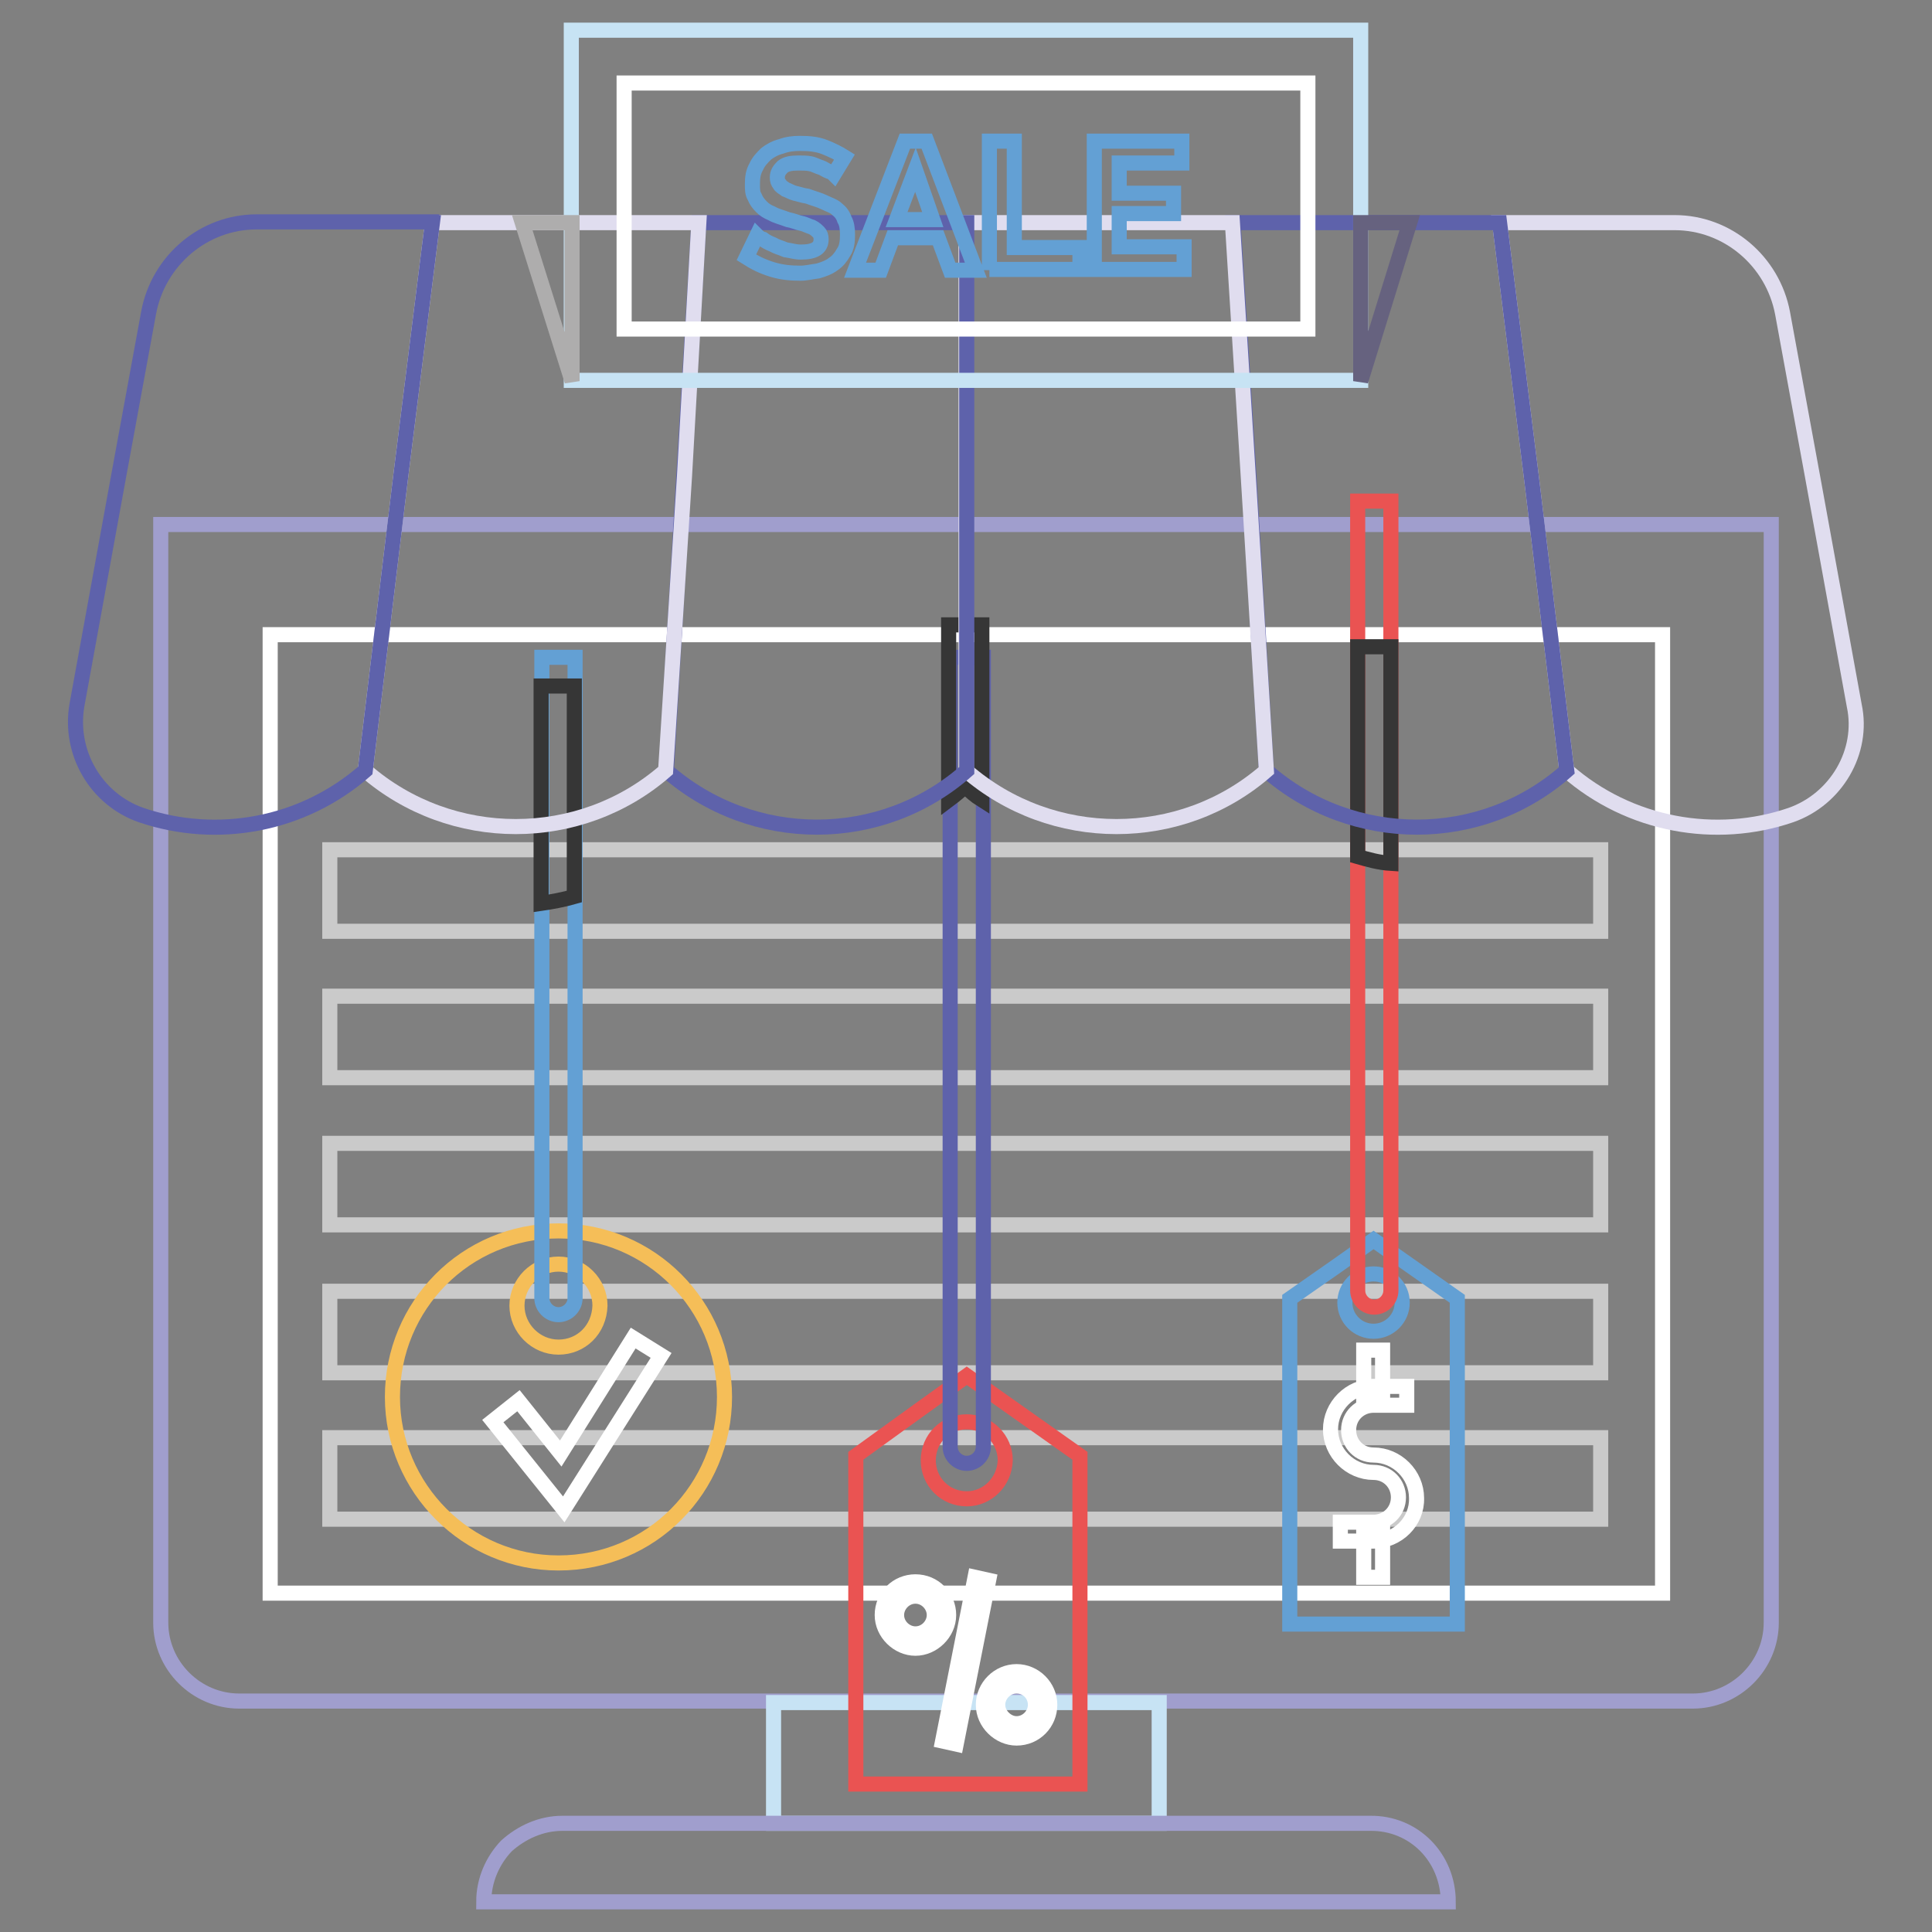<?xml version="1.0" encoding="utf-8"?>
<!-- Svg Vector Icons : http://www.onlinewebfonts.com/icon -->
<!DOCTYPE svg PUBLIC "-//W3C//DTD SVG 1.1//EN" "http://www.w3.org/Graphics/SVG/1.1/DTD/svg11.dtd">
<svg version="1.1" xmlns="http://www.w3.org/2000/svg" xmlns:xlink="http://www.w3.org/1999/xlink" x="0px" y="0px" viewBox="0 0 256 256" enable-background="new 0 0 256 256" xml:space="preserve">
<rect x="0" y="0" width="256" height="256" fill="#808080" stroke="none"/>
<g> <path stroke-width="2" fill-opacity="0" stroke="#a09ecd"  d="M234.7,69.5V215c0,5.7-4.7,10.4-10.4,10.4H31.7c-5.7,0-10.4-4.7-10.4-10.4V69.5H234.7z"/> <path stroke-width="2" fill-opacity="0" stroke="#ffffff"  d="M220.3,84.1v127H35.8v-127H220.3z"/> <path stroke-width="2" fill-opacity="0" stroke="#cacaca"  d="M43.7,132h168.4v10.8H43.7V132z M43.7,112.6h168.4v10.8H43.7V112.6z M43.7,190.5h168.4v10.8H43.7V190.5z  M43.7,171.1h168.4v10.8H43.7V171.1z M43.7,151.5h168.4v10.8H43.7V151.5z"/> <path stroke-width="2" fill-opacity="0" stroke="#c7e3f4"  d="M102.5,225.6h51.1v16h-51.1V225.6z"/> <path stroke-width="2" fill-opacity="0" stroke="#a09ecd"  d="M191.9,252H64.1c0-2.9,1.2-5.5,3-7.4c2-1.8,4.6-3,7.4-3h107C187.4,241.5,191.9,246.2,191.9,252L191.9,252z" /> <path stroke-width="2" fill-opacity="0" stroke="#ea5352"  d="M128.1,182.3l-6.4,4.6l-8.3,6v43.5h29.7v-43.5L128.1,182.3z M128.1,198.6c-2.9,0-5.1-2.3-5.1-5.1 c0-2.9,2.3-5.1,5.1-5.1s5.1,2.3,5.1,5.1C133.1,196.4,130.8,198.6,128.1,198.6z"/> <path stroke-width="2" fill-opacity="0" stroke="#5e62ab"  d="M130.3,87.1v104.6c0,1.2-1,2.2-2.2,2.2s-2.2-1-2.2-2.2V87.1H130.3z"/> <path stroke-width="2" fill-opacity="0" stroke="#363636"  d="M125.7,82.8h4.4V106c-0.8-0.5-1.6-1.2-2.2-1.8c-0.8,0.7-1.4,1.2-2.2,1.8V82.8z"/> <path stroke-width="2" fill-opacity="0" stroke="#ffffff"  d="M121.3,218.4c-2.3,0-4.4-2-4.4-4.4c0-2.5,2-4.4,4.4-4.4c2.5,0,4.4,2,4.4,4.4 C125.7,216.4,123.6,218.4,121.3,218.4z M121.3,211.5c-1.4,0-2.5,1.2-2.5,2.5c0,1.4,1.2,2.5,2.5,2.5c1.4,0,2.5-1.2,2.5-2.5 C123.8,212.7,122.7,211.5,121.3,211.5z M134.7,230.3c-2.3,0-4.4-2-4.4-4.4s2-4.4,4.4-4.4s4.4,2,4.4,4.4S137.2,230.3,134.7,230.3z  M134.7,223.4c-1.4,0-2.5,1.2-2.5,2.5c0,1.3,1.2,2.5,2.5,2.5c1.4,0,2.5-1.2,2.5-2.5C137.2,224.5,136.1,223.4,134.7,223.4z  M124.9,230.7l4.3-21.7l1.8,0.4l-4.3,21.7L124.9,230.7z"/> <path stroke-width="2" fill-opacity="0" stroke="#f5be58"  d="M74,163.1c-12.3,0-22,9.9-22,22c0,12.1,9.9,22,22,22c12.3,0,22-9.9,22-22C96,173,86.2,163.1,74,163.1z  M74,178.5c-3,0-5.5-2.5-5.5-5.5c0-3,2.5-5.5,5.5-5.5s5.5,2.5,5.5,5.5C79.4,176.2,77,178.5,74,178.5z"/> <path stroke-width="2" fill-opacity="0" stroke="#63a0d4"  d="M76.2,87.1V172c0,1.2-1,2.2-2.2,2.2s-2.2-1-2.2-2.2V87.1H76.2z"/> <path stroke-width="2" fill-opacity="0" stroke="#363636"  d="M71.7,90.9h4.4v27.9c-1.4,0.4-3,0.7-4.4,0.9V90.9z"/> <path stroke-width="2" fill-opacity="0" stroke="#ffffff"  d="M74.7,200l-9.4-11.7l3.4-2.7l5.6,7l9.6-15.3l3.7,2.3L74.7,200z"/> <path stroke-width="2" fill-opacity="0" stroke="#63a0d4"  d="M182,164.3l-4.8,3.4l-6.3,4.4v43.1h22.2v-43.1L182,164.3z M182,176.4c-2.1,0-3.8-1.7-3.8-3.8 s1.7-3.8,3.8-3.8c2.1,0,3.8,1.7,3.8,3.8S184.1,176.4,182,176.4z"/> <path stroke-width="2" fill-opacity="0" stroke="#ea5352"  d="M184.3,66.4V171c0,1.2-1,2.2-2.2,2.2c-1.2,0-2.2-1-2.2-2.2V66.4H184.3z"/> <path stroke-width="2" fill-opacity="0" stroke="#363636"  d="M184.3,85.7v28.7c-1.6-0.1-3-0.5-4.4-0.9V85.7H184.3z"/> <path stroke-width="2" fill-opacity="0" stroke="#ffffff"  d="M182,204.2h-4.4v-2.5h4.4c1.8,0,3.3-1.4,3.3-3.3c0-1.8-1.4-3.3-3.3-3.3c-3.1,0-5.7-2.6-5.7-5.7 s2.6-5.7,5.7-5.7h4.4v2.5H182c-1.8,0-3.3,1.4-3.3,3.3c0,1.8,1.4,3.3,3.3,3.3c3.1,0,5.7,2.6,5.7,5.7 C187.8,201.6,185.2,204.2,182,204.2z"/> <path stroke-width="2" fill-opacity="0" stroke="#ffffff"  d="M180.7,178.9h2.5v6.1h-2.5V178.9z M180.7,202.9h2.5v6.1h-2.5V202.9z"/> <path stroke-width="2" fill-opacity="0" stroke="#e0ddef"  d="M237.3,108c-9.9,3.4-21.4,1.4-29.7-5.9l-4.7-39l-4.2-33.6h23.2c7,0,13,5.1,14.3,12l4,21.8l5.5,30.2 C247,99.6,243.3,105.9,237.3,108z"/> <path stroke-width="2" fill-opacity="0" stroke="#5e62ab"  d="M207.6,102.1c-11.3,10-28.4,10-39.8,0l-2.3-39l-2.1-33.6h35.3l4.2,33.6L207.6,102.1z"/> <path stroke-width="2" fill-opacity="0" stroke="#e0ddef"  d="M167.8,102.1c-11.3,9.9-28.4,9.9-39.8,0V29.5h35.3l2.1,33.6L167.8,102.1z"/> <path stroke-width="2" fill-opacity="0" stroke="#5e62ab"  d="M128.1,29.5v72.6c-11.3,10-28.4,10-39.8,0l2.3-39l2-33.6H128.1L128.1,29.5z"/> <path stroke-width="2" fill-opacity="0" stroke="#e0ddef"  d="M90.7,63.1l-2.5,39c-11.3,9.9-28.4,9.9-39.8,0l4.7-39l4.2-33.6h35.3L90.7,63.1z"/> <path stroke-width="2" fill-opacity="0" stroke="#5e62ab"  d="M57.3,29.5l-4.2,33.6l-4.7,39c-8.3,7.3-19.7,9.3-29.7,5.9c-6-2.1-9.6-8.3-8.5-14.6l5.5-30.2l4-21.8 c1.3-6.9,7.3-12,14.3-12h23.2V29.5z"/> <path stroke-width="2" fill-opacity="0" stroke="#c7e3f4"  d="M75.7,4h104.6v46.4H75.7V4z"/> <path stroke-width="2" fill-opacity="0" stroke="#ffffff"  d="M173.3,11v32.6H82.7V11H173.3z"/> <path stroke-width="2" fill-opacity="0" stroke="#63a0d4"  d="M110.5,23.1c-0.1-0.1-0.3-0.3-0.7-0.4c-0.3-0.1-0.7-0.4-1-0.5c-0.4-0.1-0.9-0.4-1.4-0.5 c-0.5-0.1-1-0.1-1.6-0.1c-0.9,0-1.6,0.1-2.1,0.5c-0.4,0.4-0.7,0.8-0.7,1.4c0,0.4,0.1,0.7,0.3,0.9c0.1,0.3,0.4,0.4,0.8,0.7 c0.3,0.1,0.8,0.4,1.2,0.5c0.5,0.1,1,0.3,1.7,0.4c0.8,0.3,1.6,0.5,2.2,0.8s1.3,0.5,1.7,0.9c0.5,0.4,0.8,0.8,1,1.4 c0.3,0.5,0.4,1.2,0.4,2c0,0.9-0.1,1.7-0.5,2.3c-0.4,0.7-0.8,1.2-1.4,1.6c-0.5,0.4-1.3,0.7-2,0.9c-0.8,0.1-1.6,0.3-2.3,0.3 c-1.3,0-2.5-0.1-3.8-0.5c-1.3-0.4-2.3-0.9-3.4-1.6l1.4-2.9c0.1,0.1,0.4,0.4,0.8,0.5c0.4,0.3,0.8,0.5,1.3,0.7c0.5,0.3,1,0.4,1.7,0.7 c0.7,0.1,1.3,0.3,2,0.3c1.8,0,2.7-0.5,2.7-1.7c0-0.4-0.1-0.7-0.3-0.9c-0.3-0.3-0.5-0.5-0.9-0.7c-0.4-0.1-0.9-0.4-1.4-0.5 c-0.5-0.1-1.2-0.4-1.8-0.5c-0.8-0.3-1.6-0.5-2.1-0.8c-0.7-0.3-1-0.5-1.4-0.9c-0.4-0.4-0.7-0.8-0.9-1.3c-0.3-0.5-0.3-1-0.3-1.7 c0-0.9,0.1-1.6,0.5-2.3c0.3-0.7,0.8-1.2,1.3-1.7c0.5-0.4,1.2-0.8,2-1c0.8-0.3,1.6-0.4,2.5-0.4c1.2,0,2.3,0.1,3.3,0.5 c1,0.4,1.8,0.8,2.6,1.3L110.5,23.1z M119.9,18.7h2.9l6.5,17.1h-3.4l-1.6-4.3h-6l-1.6,4.3h-3.4L119.9,18.7z M123.6,29.1l-2.3-6.6 l-2.5,6.6H123.6z M131.1,35.8V18.7h3.3v14.1h8.7v2.9h-12V35.8z M156.9,32.8v2.9H145V18.7h11.6v2.9h-8.3v4h7.2v2.7h-7.2v4.4H156.9z" /> <path stroke-width="2" fill-opacity="0" stroke="#aeadad"  d="M75.8,50.5l-6.6-21h6.6V50.5z"/> <path stroke-width="2" fill-opacity="0" stroke="#66627f"  d="M180.3,50.5l6.5-21h-6.5V50.5z"/></g>
</svg>
